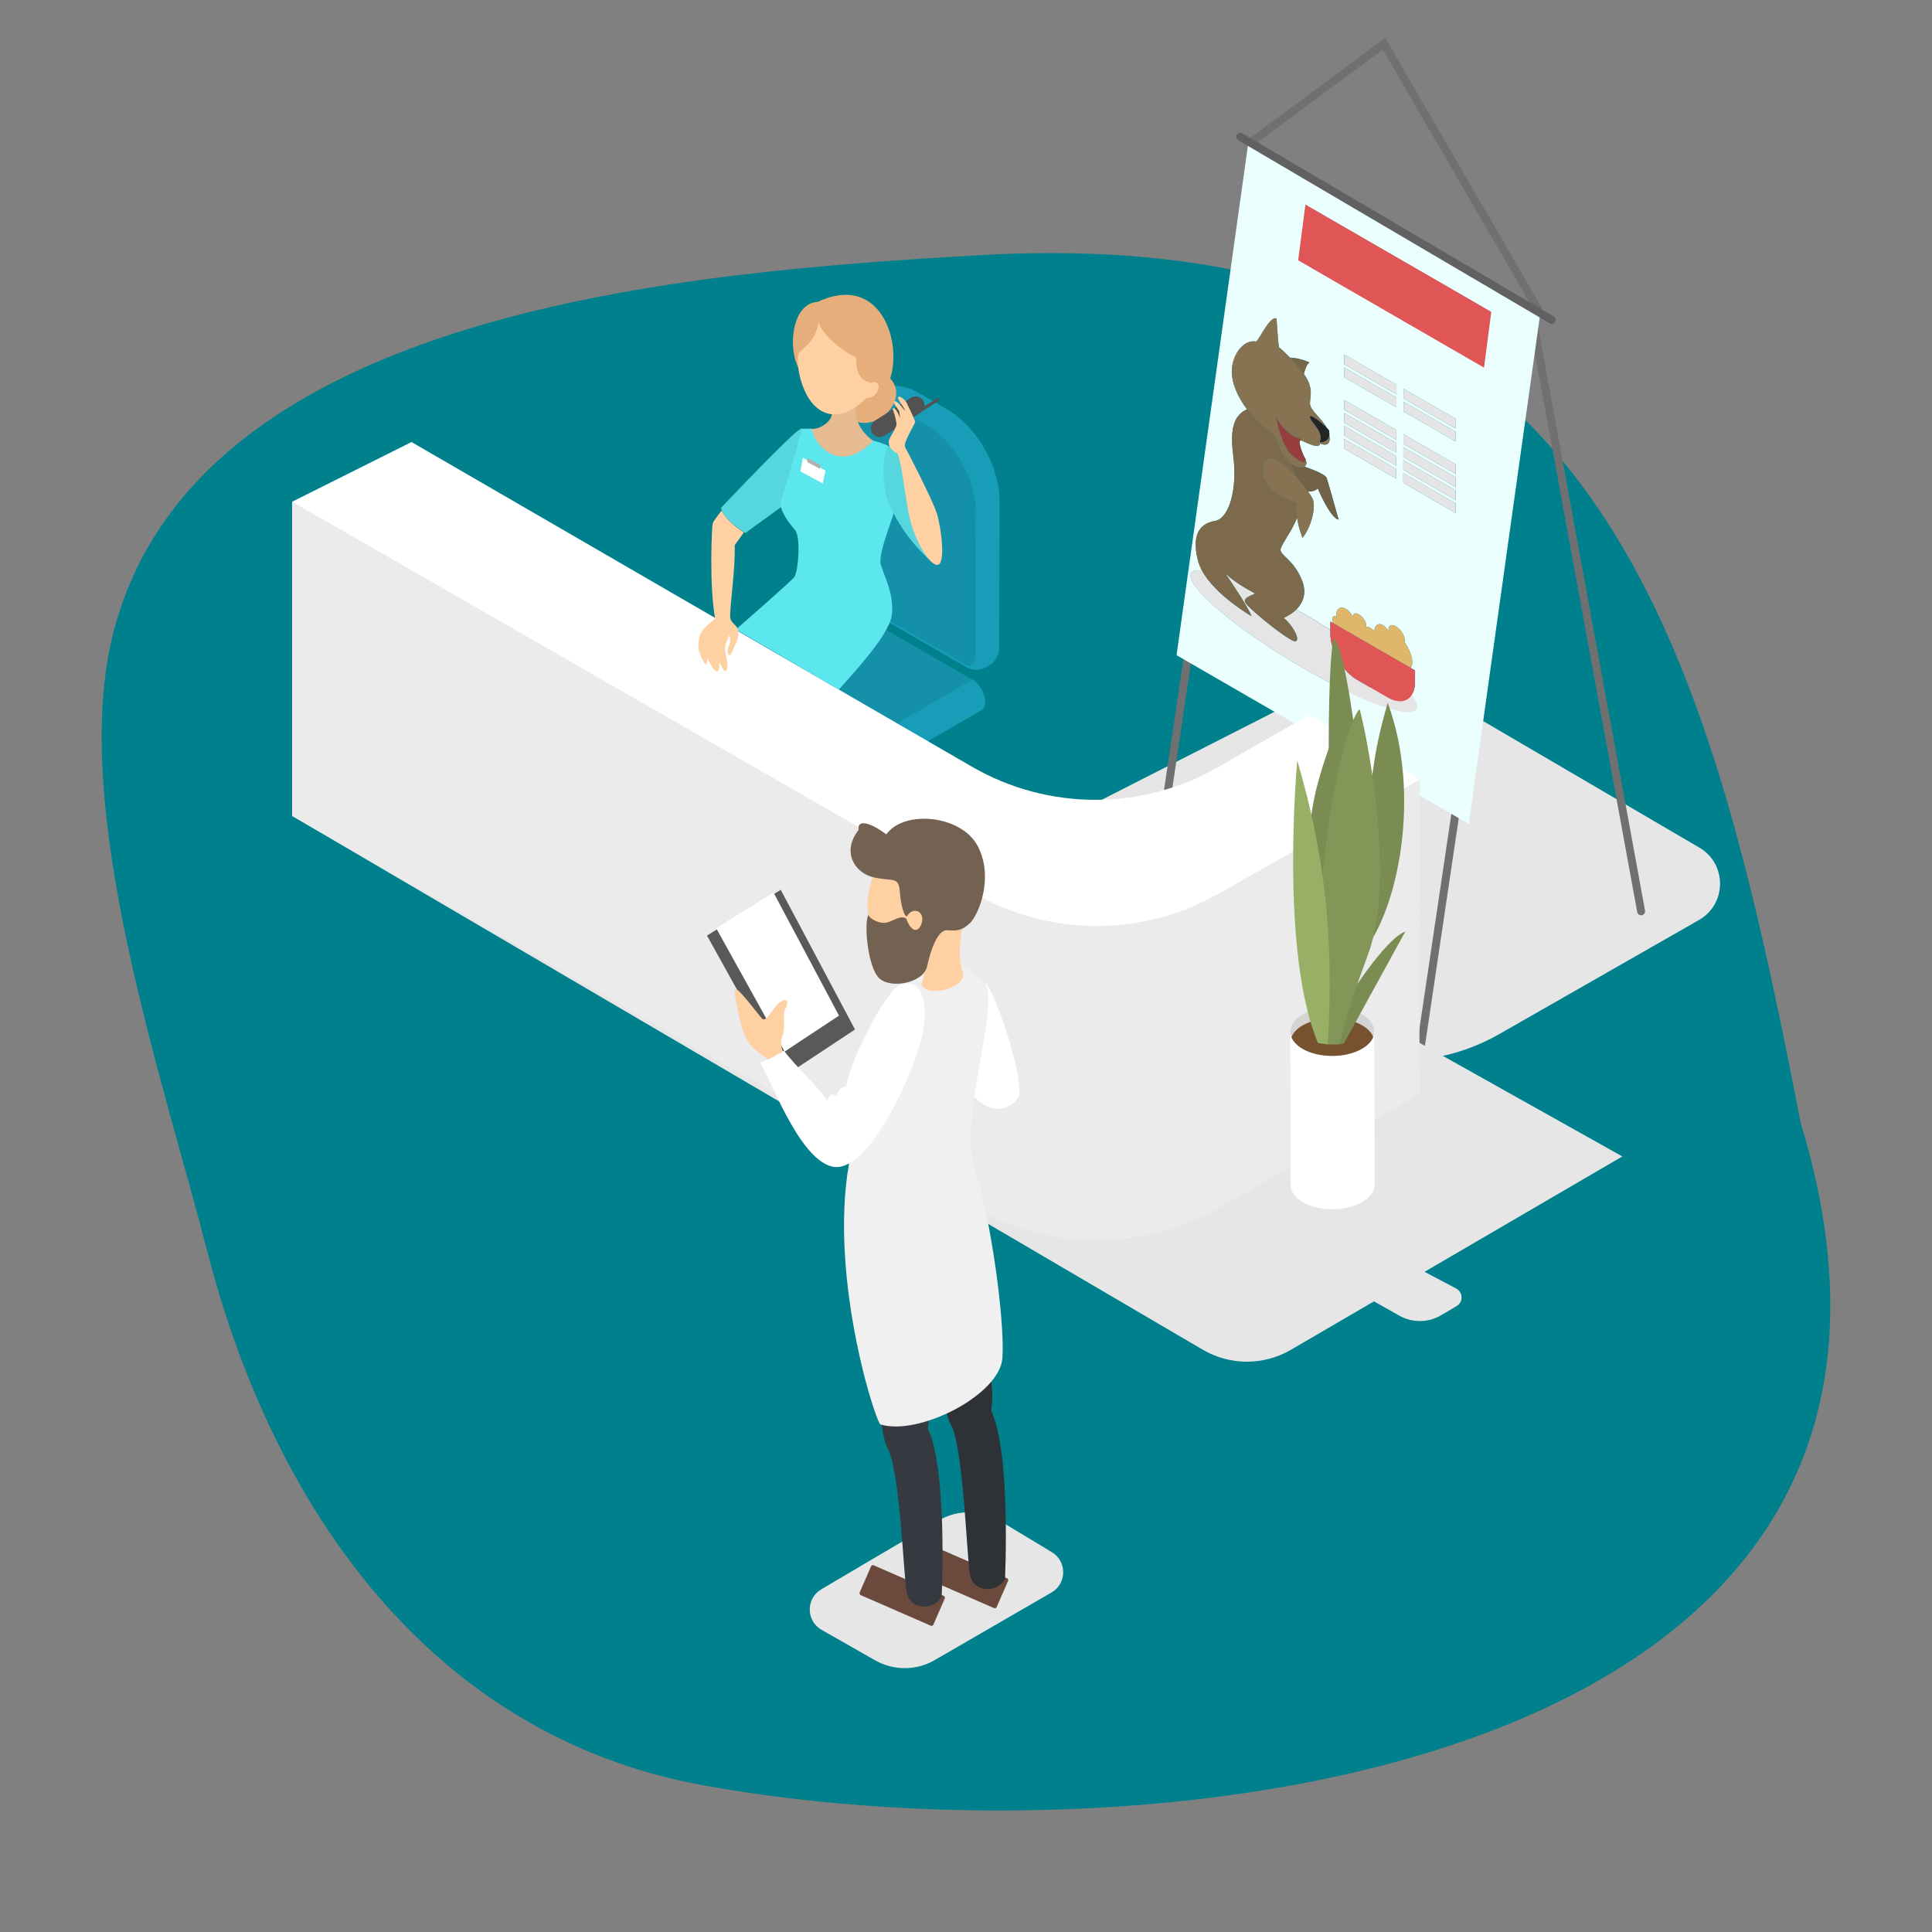 <?xml version="1.0" encoding="UTF-8"?>
<svg xmlns="http://www.w3.org/2000/svg" xmlns:xlink="http://www.w3.org/1999/xlink" viewBox="0 0 800 800">
  <rect x="0" y="0" width="800" height="800" fill="#808080" stroke="none"/>
  <defs>
    <style>
      .cls-1 {
        fill: #e6e6e6;
        mix-blend-mode: multiply;
      }

      .cls-1, .cls-2, .cls-3, .cls-4, .cls-5, .cls-6, .cls-7, .cls-8, .cls-9, .cls-10, .cls-11, .cls-12, .cls-13, .cls-14, .cls-15, .cls-16, .cls-17, .cls-18, .cls-19, .cls-20, .cls-21, .cls-22, .cls-23, .cls-24, .cls-25, .cls-26, .cls-27, .cls-28, .cls-29, .cls-30, .cls-31, .cls-32, .cls-33, .cls-34, .cls-35, .cls-36, .cls-37, .cls-38, .cls-39, .cls-40, .cls-41, .cls-42, .cls-43, .cls-44, .cls-45, .cls-46, .cls-47, .cls-48, .cls-49, .cls-50, .cls-51, .cls-52, .cls-53, .cls-54 {
        stroke-width: 0px;
      }

      .cls-55 {
        clip-path: url(#clippath);
      }

      .cls-2 {
        fill: none;
      }

      .cls-56 {
        clip-path: url(#clippath-1);
      }

      .cls-57 {
        isolation: isolate;
      }

      .cls-3 {
        fill: #616161;
      }

      .cls-4 {
        fill: #5d5d5d;
      }

      .cls-5 {
        fill: #5ce6ed;
      }

      .cls-6 {
        fill: #787878;
      }

      .cls-7 {
        fill: #525252;
      }

      .cls-8 {
        fill: #786649;
      }

      .cls-9 {
        fill: #78512f;
      }

      .cls-10 {
        fill: #273847;
      }

      .cls-11 {
        fill: #7a8c51;
      }

      .cls-12 {
        fill: #2d4152;
      }

      .cls-13 {
        fill: #595959;
      }

      .cls-14 {
        fill: #877352;
      }

      .cls-15 {
        fill: #963e3e;
      }

      .cls-16 {
        fill: #707070;
      }

      .cls-17 {
        fill: #56d7de;
      }

      .cls-18 {
        fill: #2e3236;
      }

      .cls-19 {
        fill: #2e2e2e;
      }

      .cls-20 {
        fill: #189db8;
      }

      .cls-21 {
        fill: #1b2731;
      }

      .cls-22 {
        fill: #19242e;
      }

      .cls-23 {
        fill: #1a2630;
      }

      .cls-24 {
        fill: #363a40;
      }

      .cls-25 {
        fill: #18232c;
      }

      .cls-26 {
        fill: #1c2833;
      }

      .cls-27 {
        fill: #1d2a34;
      }

      .cls-28 {
        fill: #404040;
      }

      .cls-29 {
        fill: #202d39;
      }

      .cls-30 {
        fill: #202f3b;
      }

      .cls-31 {
        fill: #1e2b36;
      }

      .cls-32 {
        fill: #1f2c38;
      }

      .cls-33 {
        fill: #17222b;
      }

      .cls-34 {
        fill: #242424;
      }

      .cls-35 {
        fill: #1590a9;
      }

      .cls-36 {
        fill: #e05555;
      }

      .cls-37 {
        fill: #e0b76a;
      }

      .cls-38 {
        fill: #d4d4d4;
      }

      .cls-39 {
        fill: #b0b0b0;
      }

      .cls-40 {
        fill: #736252;
      }

      .cls-41 {
        fill: #736146;
      }

      .cls-42 {
        fill: #97b066;
      }

      .cls-43 {
        fill: #6b4a3d;
      }

      .cls-44 {
        fill: #7d6a4c;
      }

      .cls-45 {
        fill: #849657;
      }

      .cls-46 {
        fill: #fff;
      }

      .cls-47 {
        fill: #e6ae7a;
      }

      .cls-48 {
        fill: #ffd0a2;
      }

      .cls-49 {
        fill: #e6bb92;
      }

      .cls-50 {
        fill: #e5e5e5;
      }

      .cls-51 {
        fill: #ebebeb;
      }

      .cls-52 {
        fill: #ebffff;
      }

      .cls-53 {
        fill: #f0f0f0;
      }

      .cls-54 {
        fill: #00808c;
      }
    </style>
    <clipPath id="clippath">
      <path class="cls-2" d="M363.81,357.06c0-1.26-.81-2.52-2.44-3.49-3.32-1.98-8.77-2.04-12.18-.12-1.73.97-2.61,2.27-2.61,3.57l.1-43.09c0-1.3.88-2.59,2.61-3.57,3.41-1.91,8.87-1.86,12.18.12,1.63.97,2.44,2.23,2.44,3.49-.03,10.98-.07,32.12-.1,43.09Z"/>
    </clipPath>
    <clipPath id="clippath-1">
      <path class="cls-2" d="M372.77,311.58c0-2.56-1.64-5.13-4.97-7.12-6.76-4.04-17.88-4.15-24.83-.25-3.53,1.98-5.31,4.62-5.32,7.27l.07-25.84c0-2.65,1.79-5.28,5.32-7.27,6.95-3.9,18.07-3.79,24.83.25,3.32,1.99,4.98,4.55,4.97,7.12-.02,7.75-.05,18.09-.07,25.84Z"/>
    </clipPath>
  </defs>
  <g class="cls-57">
    <g id="Layer_2" data-name="Layer 2">
      <g>
        <path class="cls-54" d="M745.61,464.92c82.13,269.93-267.51,308.26-454.29,274.36-113.11-20.52-178.31-115.39-205.41-220.83-18.32-71.27-57.16-184.08-39.16-255.78C80.65,127.69,286.13,112.7,404.04,105.75c257.54-15.17,302.02,155.19,341.57,359.16Z"/>
        <g>
          <g>
            <path class="cls-1" d="M454.47,332.05l75.23-38.3c25.39-12.93,55.61-12.04,80.2,2.35l93.77,54.88c11.49,6.73,11.4,23.36-.16,29.97l-82.66,47.23c-35.99,20.57-81.62,11.67-107.24-20.92l-59.14-75.21Z"/>
            <g>
              <path class="cls-16" d="M588.41,434.46c-.08,0-.16,0-.24-.02-.9-.13-1.52-.97-1.39-1.87l45.05-303.25c.14-.9.97-1.52,1.87-1.39.9.13,1.52.97,1.39,1.87l-45.05,303.25c-.12.82-.83,1.41-1.63,1.41Z"/>
              <path class="cls-16" d="M680.09,378.9c-.08.03-.15.05-.24.06-.9.16-1.76-.43-1.92-1.32l-45.53-248.57c-.16-.89.42-1.75,1.32-1.92.9-.16,1.75.43,1.92,1.32l45.53,248.57c.15.81-.33,1.6-1.09,1.86Z"/>
              <path class="cls-16" d="M477.57,369.78c-.08,0-.16,0-.24-.02-.9-.13-1.52-.97-1.39-1.87l45.05-303.25c.13-.9.97-1.52,1.87-1.39.9.13,1.52.97,1.39,1.87l-45.05,303.25c-.12.82-.83,1.41-1.63,1.41Z"/>
              <polygon class="cls-16" points="635.73 129.36 572.59 20.54 518.45 60.64 516.49 57.99 573.59 15.69 638.59 127.71 635.73 129.36"/>
              <g>
                <path class="cls-52" d="M507.39,237.44s.38.54.99,1.45c.4.14.82.29,1.23.45-.77-.61-1.52-1.24-2.23-1.9M556.53,185.75v-4.03s21.64,12.48,21.64,12.48v4.03s-21.64-12.48-21.64-12.48M581.07,199.92v-4.03s21.65,12.49,21.65,12.49v4.03s-21.65-12.49-21.65-12.49M556.54,180.38v-4.04s21.64,12.48,21.64,12.48v4.04s-21.64-12.48-21.64-12.48M581.09,194.55v-4.04s21.65,12.49,21.65,12.49v4.04s-21.65-12.49-21.65-12.49M556.56,175v-4.03s21.64,12.48,21.64,12.48v4.03s-21.64-12.48-21.64-12.48M581.1,189.17v-4.03s21.65,12.49,21.65,12.49v4.03s-21.65-12.49-21.65-12.49M556.57,169.63v-4.04s21.64,12.48,21.64,12.48v4.04s-21.64-12.48-21.64-12.48M581.12,183.8v-4.04s21.65,12.49,21.65,12.49v4.04s-21.65-12.49-21.65-12.49M556.61,156.2v-4.04s21.63,12.48,21.63,12.48v4.04s-21.63-12.48-21.63-12.48M581.16,170.37v-4.04s21.65,12.49,21.65,12.49v4.04s-21.65-12.49-21.65-12.49M516.35,169.47c-3.97-5.27-6.18-10.79-6.29-15.16-.17-7.5,5.01-13.87,10-12.89,1.08-.06,5.58-10.68,8.51-9.56,0,0,.56,9.3,1.04,11.92,0,0,1.96,1.63,4.54,4.31,3.97.05,8.06,1.98,8.06,1.98-1.13.51-2.03,3.6-2.32,4.74,4.23,5.88,2.55,9.34,2.54,12.29,0,2.73,5,6.25,7.04,10.17.28.28.54.56.79.83,0,0,.32.98.18,2.07.64,3.31-.73,4.78-3.87,3.46,0,2.35-4.98.05-7.41-1.14-.65-.31-.95-.03-1.02.58.08,1.93,1.49,5.64,2.47,7.03.04.21.04.39.02.54.64.94.36,1.99-.5,2.57,2.32.79,5.39,1.96,7.35,3.09,1,.58,1.72,1.15,1.89,1.66.68,1.95,4.93,17.2,4.93,17.2-.24-.04-.5-.14-.76-.29-3.38-1.95-7.89-12.66-7.89-12.66-.98,1.09-2.53,1.36-4.02,1.29.91,1.29,1.56,2.33,1.86,2.95,1.66,3.43-.71,12.15-4.14,16.23,0,0-1.51-3.52-2.25-8.2-2.52,6.17-6.99,11.48-6.85,13.26.19,2.35,5.46,4.28,8.76,12.24,2.21,5.33.75,9.43-2.22,12.37,1.04.58,2.09,1.18,3.15,1.79,3.76,2.17,7.41,4.39,10.91,6.61v-3.39s1.14.65,1.14.65c-.65-2.36.11-3.42,1.12-2.84.14.08.29.2.44.35-.83-3.09,1.32-4.84,3.76-3.43.95.55,1.95,1.58,2.83,3.2.22-1.53,1.34-1.58,2.52-.9,1.7.98,3.53,3.48,2.96,5.24.41-.2,1.14-.06,1.89.37.56.32,1.12.8,1.55,1.43.06-2.21,1.45-3.79,3.51-2.6.73.42,1.55,1.2,2.42,2.42-.27-2.58,1.32-2.88,3.02-1.9,1.9,1.1,3.94,3.79,3.7,6.71,3.02,4.41,3.91,9.08,2.33,10.45l1.9,1.1v4.81c-.02,2.21-.51,4.01-1.37,5.34,1.47,1.95,2.26,3.58,2.26,4.8-.02,6.26-21.03-.78-46.95-15.75-25.91-14.96-46.89-32.16-46.88-38.42,0-1.76,1.68-2.47,4.67-2.24-.69-1.28-1.23-2.59-1.57-3.91-3.1-11.88,1.6-15.67,7.07-16.56,5.47-.87,9.41-12.51,7.5-27.06-1.69-12.92,1.2-17.01,5.7-19.17M556.62,150.82v-4.03s21.64,12.48,21.64,12.48v4.03s-21.64-12.48-21.64-12.48M581.17,164.99v-4.03s21.65,12.49,21.65,12.49v4.03s-21.65-12.49-21.65-12.49M540.51,98.18l.04-13.43,76.96,44.43-28.77,4.23-48.23-35.23M637.81,129.68l-121.01-69.86-29.62,211.48,121.01,69.86,29.62-211.48"/>
                <path class="cls-50" d="M539.93,254.16c-1.06-.61-2.11-1.21-3.15-1.79-1.47,1.45-3.3,2.62-5.24,3.5,3.31,2.59,7.01,8.76,5.05,9.65-.36.17-1.26-.19-2.48-.9-5.37-3.1-17.1-12.94-18.37-14.95-1.55-2.46,3.72-3.23,3.91-4.02,0,0-1.31-.64-3.21-1.73-1.93-1.11-4.46-2.7-6.83-4.57-.42-.16-.83-.31-1.23-.45,2.32,3.42,8.05,12.02,9.89,16.27,0,0-15.1-8.72-20.61-19-2.98-.23-4.66.47-4.67,2.24-.02,6.26,20.97,23.47,46.88,38.42,25.92,14.96,46.93,22.01,46.95,15.75,0-1.22-.79-2.85-2.26-4.8-1.91,2.93-5.62,3.53-9.88,1.07l-12.67-7.31c-6.19-3.57-11.19-12.24-11.17-19.35v-1.42c-3.5-2.22-7.15-4.44-10.91-6.61"/>
                <path class="cls-41" d="M547.47,196.33c-1.96-1.13-5.03-2.29-7.35-3.09-.89.61-2.41.72-4.18-.3-.27-.15-.54-.33-.82-.54-.26-.2-.51-.4-.75-.6.73,1.67,1.62,3.6,2.4,5.67,1.92,2.15,3.61,4.32,4.84,6.05,1.49.07,3.04-.2,4.02-1.29,0,0,4.51,10.71,7.89,12.66.26.15.51.25.76.29,0,0-4.25-15.24-4.93-17.2-.18-.51-.89-1.08-1.89-1.66"/>
                <path class="cls-44" d="M516.35,169.47c-4.5,2.15-7.39,6.24-5.7,19.17,1.91,14.56-2.02,26.19-7.5,27.06-5.46.89-10.16,4.68-7.07,16.56.34,1.32.88,2.63,1.57,3.91,5.52,10.28,20.61,19,20.61,19-1.84-4.26-7.56-12.85-9.89-16.27-.62-.91-.99-1.45-.99-1.45.71.66,1.46,1.3,2.23,1.9,2.37,1.87,4.91,3.46,6.83,4.57,1.9,1.09,3.21,1.73,3.21,1.73-.19.79-5.46,1.56-3.91,4.02,1.26,2.01,13,11.85,18.37,14.95,1.22.71,2.11,1.06,2.48.9,1.95-.9-1.74-7.06-5.05-9.65,1.94-.88,3.78-2.05,5.24-3.5,2.97-2.93,4.43-7.04,2.22-12.37-3.3-7.96-8.56-9.88-8.76-12.24-.14-1.78,4.33-7.09,6.85-13.26-.3-1.92-.47-4.04-.35-6.19-2.66-1.06-4.85-2.09-6.64-3.12-4.48-2.59-6.48-5.23-7.23-8.59-1.26-5.59,2.17-8.39,6.43-5.93.33.19.66.41,1,.66,2.22,1.67,4.47,3.89,6.48,6.14-.78-2.08-1.67-4-2.4-5.67-3.32-2.84-4.57-6.56-6.82-11.84-4.57-3.01-8.35-6.68-11.21-10.48"/>
                <path class="cls-8" d="M542.21,150.09s-4.09-1.93-8.06-1.98c1.65,1.71,3.57,3.85,5.39,6.26.12.16.23.31.34.47.3-1.14,1.19-4.23,2.32-4.74"/>
                <path class="cls-14" d="M528.57,131.87c-2.93-1.12-7.44,9.5-8.51,9.56-4.98-.97-10.16,5.39-10,12.89.1,4.36,2.31,9.88,6.29,15.16,2.86,3.8,6.64,7.47,11.21,10.48,2.26,5.28,3.51,9,6.82,11.84.24.2.49.41.75.6.28.21.55.39.82.54,1.76,1.02,3.28.91,4.18.3.86-.59,1.14-1.63.5-2.57-.12.98-1.35.72-2.79-.11-1.27-.73-2.71-1.91-3.72-3.07-2.33-2.7-4.08-7.15-5.74-14.93,1.75,3.92,4.77,6.68,7.22,8.09,1.22.71,2.3,1.08,3.01,1.1l.04.16c-.39.04-.54.5-.51,1.19.07-.62.38-.9,1.02-.58,2.43,1.19,7.4,3.49,7.41,1.14,3.14,1.33,4.51-.15,3.87-3.46-.16,1.33-.99,2.83-3.87,2.95,1.48-4.52-2.62-6.97-3.92-9.83-.54-1.18.14-1.14,1.35-.44,1.47.85,3.72,2.67,5.47,4.43-2.04-3.92-7.05-7.44-7.04-10.17,0-2.95,1.69-6.41-2.54-12.29-.11-.15-.22-.31-.34-.47-1.82-2.41-3.73-4.55-5.39-6.26-2.59-2.68-4.54-4.31-4.54-4.31-.48-2.63-1.04-11.92-1.04-11.92"/>
                <path class="cls-34" d="M543.99,172.86c-1.2-.7-1.89-.74-1.35.44,1.31,2.86,5.4,5.31,3.92,9.83,2.88-.11,3.7-1.62,3.87-2.95.13-1.09-.18-2.07-.18-2.07-.25-.27-.51-.55-.79-.83-1.75-1.75-4-3.58-5.47-4.43"/>
                <path class="cls-15" d="M528.38,172.55c1.66,7.78,3.41,12.23,5.74,14.93,1.01,1.16,2.45,2.34,3.72,3.07,1.44.83,2.66,1.09,2.79.11.02-.15.01-.33-.02-.54-.98-1.4-2.39-5.11-2.47-7.03-.03-.69.12-1.15.51-1.19l-.04-.16c-.71-.02-1.79-.39-3.01-1.1-2.45-1.41-5.47-4.17-7.22-8.09"/>
                <path class="cls-14" d="M529.31,190.67c-4.26-2.46-7.68.34-6.43,5.93.75,3.37,2.75,6.01,7.23,8.59,1.79,1.03,3.98,2.06,6.64,3.12-.12,2.15.05,4.26.35,6.19.73,4.68,2.25,8.2,2.25,8.2,3.43-4.08,5.79-12.8,4.14-16.23-.3-.62-.95-1.66-1.86-2.95-1.23-1.73-2.92-3.91-4.84-6.05-2.01-2.25-4.26-4.47-6.48-6.14-.34-.25-.67-.47-1-.66"/>
                <path class="cls-37" d="M578,259.37c-1.7-.98-3.29-.68-3.02,1.9-.87-1.22-1.69-2-2.42-2.42-2.06-1.19-3.46.39-3.51,2.6-.43-.62-.99-1.11-1.55-1.43-.74-.43-1.48-.57-1.89-.37.56-1.76-1.26-4.26-2.96-5.24-1.18-.68-2.3-.63-2.52.9-.88-1.62-1.88-2.65-2.83-3.2-2.44-1.41-4.59.34-3.76,3.43-.15-.15-.3-.27-.44-.35-1.01-.58-1.76.48-1.12,2.84l32.04,18.5c1.58-1.37.69-6.04-2.33-10.45.24-2.92-1.8-5.62-3.7-6.71"/>
                <path class="cls-36" d="M585.93,277.63l-1.9-1.1-32.04-18.5-1.13-.65v3.39s-.01,1.42-.01,1.42c-.02,7.11,4.98,15.78,11.17,19.35l12.67,7.31c4.26,2.46,7.98,1.86,9.88-1.07.86-1.33,1.35-3.13,1.36-5.34v-4.81"/>
                <polyline class="cls-36" points="617.51 129.18 540.55 84.75 537.54 107.79 614.5 152.23 617.51 129.18"/>
                <polyline class="cls-50" points="578.26 159.27 556.64 146.79 556.62 150.82 578.25 163.3 578.26 159.27"/>
                <polyline class="cls-50" points="602.82 173.45 581.18 160.96 581.17 164.99 602.81 177.48 602.82 173.45"/>
                <polyline class="cls-50" points="578.24 164.64 556.62 152.16 556.61 156.2 578.23 168.68 578.24 164.64"/>
                <polyline class="cls-50" points="602.8 178.82 581.17 166.33 581.16 170.37 602.79 182.86 602.8 178.82"/>
                <polyline class="cls-50" points="578.21 178.08 556.58 165.59 556.57 169.63 578.19 182.11 578.21 178.08"/>
                <polyline class="cls-50" points="602.77 192.25 581.13 179.76 581.12 183.8 602.75 196.29 602.77 192.25"/>
                <polyline class="cls-50" points="578.19 183.46 556.57 170.97 556.56 175 578.18 187.48 578.19 183.46"/>
                <polyline class="cls-50" points="602.75 197.64 581.12 185.14 581.1 189.17 602.74 201.66 602.75 197.64"/>
                <polyline class="cls-50" points="578.18 188.82 556.55 176.34 556.54 180.38 578.16 192.86 578.18 188.82"/>
                <polyline class="cls-50" points="602.74 203 581.1 190.51 581.09 194.55 602.72 207.04 602.74 203"/>
                <polyline class="cls-50" points="578.16 194.2 556.54 181.72 556.53 185.75 578.15 198.23 578.16 194.2"/>
                <polyline class="cls-50" points="602.72 208.38 581.09 195.89 581.07 199.92 602.71 212.41 602.72 208.38"/>
              </g>
              <path class="cls-3" d="M642.51,134.1c-.28,0-.57-.07-.83-.23l-128.96-75.81c-.78-.46-1.05-1.47-.59-2.26.46-.78,1.47-1.05,2.26-.59l128.96,75.81c.78.46,1.05,1.47.59,2.26-.31.52-.86.81-1.42.81Z"/>
            </g>
            <g>
              <g>
                <g>
                  <g class="cls-57">
                    <path class="cls-19" d="M327.73,363.32c.2-.25.43-.48.65-.72.15-.16.28-.32.43-.47.25-.24.53-.46.8-.68.14-.11.27-.24.41-.35.42-.32.86-.61,1.32-.88l-4.58,2.66c-.46.27-.9.56-1.32.88-.14.11-.26.23-.4.34-.27.22-.55.44-.81.69-.15.15-.28.31-.43.47-.22.24-.45.47-.65.72-.15.18-.27.38-.41.57-.17.23-.35.46-.51.71-.03.04-.05.08-.08.12-.05.07-.1.14-.16.2-.02.03-.04.06-.07.08-.08.08-.17.15-.26.2h0,0l4.58-2.66c.09-.05.18-.12.26-.2.03-.03.05-.06.07-.09.05-.06.1-.11.14-.18,0,0,0,0,0-.01.18-.29.39-.56.59-.83.14-.19.27-.39.41-.57Z"/>
                    <path class="cls-13" d="M394.88,402.64h0s0-.09,0-.13c0-.04,0-.09,0-.13,0-.04,0-.09-.01-.13,0-.04,0-.08-.01-.12,0,0,0,0,0,0,0,0,0,0,0-.01,0-.05-.01-.09-.02-.14,0-.05-.02-.09-.02-.14,0-.05-.02-.09-.03-.14,0-.04-.02-.07-.03-.11,0,0,0,0,0-.01,0,0,0-.01,0-.02-.01-.05-.03-.1-.04-.15-.01-.05-.03-.1-.04-.15-.01-.05-.03-.1-.05-.14-.01-.04-.03-.08-.04-.12-.03-.09-.07-.19-.1-.28-.18-.49-.36-.98-.55-1.47-.19-.49-.38-.97-.59-1.46,0,0,0,0,0,0,0,0,0-.01,0-.02-.2-.48-.4-.95-.61-1.42-.22-.51-.46-1.02-.69-1.52-.03-.06-.05-.11-.08-.17-.04-.08-.07-.15-.11-.23-.19-.39-.37-.78-.57-1.17-.29-.58-.59-1.16-.9-1.74-.02-.05-.05-.09-.07-.14,0-.02-.02-.03-.02-.05-.5-.94-1.02-1.87-1.56-2.79-.03-.05-.06-.1-.09-.15-.12-.2-.24-.39-.36-.59-.45-.75-.91-1.5-1.38-2.24-.2-.31-.4-.61-.6-.91-.2-.31-.39-.62-.6-.92-.17-.26-.36-.5-.54-.76-.37-.54-.75-1.08-1.14-1.61-.18-.25-.34-.5-.53-.74-.24-.32-.48-.63-.72-.95-.2-.26-.39-.52-.59-.78-.12-.15-.23-.31-.35-.46-.51-.65-1.03-1.29-1.56-1.93-.03-.04-.07-.08-.1-.12-.09-.11-.18-.21-.27-.32-.4-.48-.81-.96-1.22-1.43-.23-.26-.46-.51-.69-.76-.18-.2-.37-.41-.55-.61-.15-.16-.29-.32-.43-.48-.59-.63-1.18-1.26-1.78-1.87-.01-.01-.03-.03-.04-.04-.06-.06-.12-.12-.18-.18-.56-.56-1.11-1.12-1.68-1.66-.16-.15-.32-.3-.48-.45-.25-.23-.49-.46-.74-.69-.26-.24-.52-.49-.79-.74-.33-.3-.67-.59-1.01-.88-.24-.21-.48-.43-.73-.63-.12-.1-.23-.21-.35-.31-.7-.59-1.41-1.17-2.12-1.73-.01-.01-.03-.02-.04-.03-.07-.06-.14-.11-.21-.16-.62-.48-1.24-.96-1.86-1.42-.17-.12-.34-.24-.5-.36-.25-.18-.5-.35-.74-.53-.28-.2-.57-.41-.85-.61-.41-.28-.82-.54-1.22-.81-.19-.13-.39-.26-.58-.38-.09-.06-.18-.12-.26-.17-.68-.43-1.37-.85-2.06-1.26-.16-.09-.32-.19-.48-.28-.52-.3-1.04-.59-1.55-.87-.13-.07-.26-.14-.4-.21-.29-.15-.58-.3-.87-.45-.24-.12-.49-.26-.73-.38-.19-.09-.37-.17-.55-.26-.29-.14-.58-.27-.86-.41-.18-.08-.36-.18-.54-.26-.24-.11-.48-.2-.73-.31-.28-.12-.56-.24-.83-.35-.13-.05-.25-.11-.38-.16-.31-.12-.62-.23-.92-.35-.26-.1-.51-.2-.77-.29-.08-.03-.15-.06-.23-.09-.4-.14-.79-.26-1.19-.39-.21-.07-.42-.14-.62-.2-.03,0-.07-.02-.1-.03-.64-.19-1.28-.37-1.91-.53h0s-.06-.01-.1-.02c-.61-.15-1.22-.29-1.82-.41-.02,0-.05,0-.07-.01-.26-.05-.52-.09-.78-.13-.36-.06-.72-.13-1.08-.18-.04,0-.07,0-.11-.01-.34-.04-.67-.07-1.01-.1-.28-.03-.57-.07-.85-.09-.03,0-.06,0-.09,0-.49-.03-.96-.04-1.43-.05-.16,0-.33-.02-.49-.02-.01,0-.02,0-.03,0-.67,0-1.33.04-1.97.09-.03,0-.07,0-.1,0-.12.01-.22.04-.34.05-.55.06-1.09.13-1.62.23-.09.02-.19.02-.29.04-.21.04-.42.1-.62.15-.17.04-.34.07-.51.12-.42.11-.84.23-1.25.37-.07.02-.15.04-.22.07-.01,0-.03,0-.04.01-.33.12-.64.26-.96.39-.17.07-.34.13-.5.2-.49.22-.96.47-1.41.73l-4.58,2.66c.46-.27.93-.51,1.41-.73.16-.07.34-.13.5-.2.33-.14.66-.28,1-.4.07-.03.15-.04.22-.07.41-.14.82-.26,1.25-.37.17-.04.34-.08.51-.12.3-.07.6-.13.91-.19.53-.1,1.07-.17,1.62-.23.15-.02.29-.04.43-.05.64-.06,1.3-.09,1.97-.09.17,0,.35.01.52.02.47,0,.95.02,1.43.05.31.02.63.06.94.09.33.03.67.06,1.01.1.39.05.79.12,1.18.19.26.04.52.08.78.13.63.12,1.26.26,1.9.42.03,0,.06.01.09.02.66.17,1.34.35,2.01.56.21.06.41.14.62.2.47.15.94.31,1.42.48.25.09.51.19.77.29.43.16.87.33,1.3.51.28.11.55.23.83.35.42.18.85.37,1.27.56.29.13.58.27.86.41.43.2.85.42,1.28.64.29.15.58.29.87.45.65.34,1.3.7,1.95,1.07.94.54,1.87,1.12,2.8,1.71.19.12.39.26.58.38.7.46,1.39.93,2.08,1.41.25.18.5.35.74.53.8.58,1.59,1.17,2.37,1.78.07.05.14.1.21.16.85.67,1.68,1.36,2.51,2.07.24.21.48.42.73.63.61.53,1.21,1.07,1.8,1.62.25.23.5.46.74.69.73.69,1.46,1.39,2.17,2.11.06.06.12.12.18.18.77.78,1.52,1.58,2.26,2.39.19.2.37.41.55.61.65.72,1.28,1.45,1.91,2.19.09.11.18.21.27.32.69.82,1.35,1.66,2.01,2.5.2.26.4.52.59.78.42.56.84,1.12,1.25,1.69.39.53.77,1.07,1.14,1.61.38.56.77,1.11,1.14,1.68.2.3.4.61.6.91.47.74.93,1.49,1.38,2.24.12.2.24.39.36.59.58.99,1.14,1.99,1.68,2.99.02.05.05.09.07.14.51.97,1,1.94,1.47,2.92.04.07.07.15.11.22.49,1.03.95,2.07,1.39,3.11,0,0,0,.01,0,.02.44,1.07.86,2.14,1.24,3.21.07.2.13.39.17.58,0,0,0,0,0,.01.04.19.08.37.1.54,0,0,0,0,0,0,.02.18.03.35.03.51h0c0,.16-.01.32-.04.46,0,0,0,.01,0,.02-.02.14-.05.27-.1.4,0,0,0,.02,0,.03-.04.11-.09.22-.14.32,0,.02-.02.03-.03.05-.01.02-.03.04-.05.06-.12.18-.27.33-.45.44l4.58-2.66c.18-.1.33-.26.45-.44,0-.01.02-.02.03-.03,0-.01.01-.02.02-.03,0-.02.02-.03.03-.05.02-.04.04-.07.06-.11.02-.05.05-.11.07-.16,0-.01,0-.03.02-.05,0,0,0-.02,0-.03,0-.03.02-.05.02-.07.01-.05.03-.1.04-.14,0-.04.02-.09.03-.13,0-.01,0-.03,0-.04,0,0,0-.01,0-.02,0-.02,0-.05.01-.07,0-.04.01-.09.01-.13,0-.04,0-.09,0-.13,0-.04,0-.08,0-.13h0Z"/>
                    <path class="cls-28" d="M353.67,360.26c15.94,9.2,30.2,26.24,36.32,43.4.7,1.96.16,3.57-1.19,3.6-.41.01-.85-.13-1.28-.38-1-.58-1.96-1.75-2.45-3.13-5.18-14.53-17.51-29.1-31.42-37.13-13.87-8.01-26.23-7.71-31.5.76-.5.8-1.46.86-2.46.29-.43-.25-.87-.62-1.28-1.1-1.35-1.59-1.87-3.82-1.16-4.97,6.22-9.99,20.51-10.53,36.42-1.34Z"/>
                  </g>
                  <g class="cls-57">
                    <path class="cls-19" d="M384.08,363.32c-.2-.25-.43-.48-.65-.72-.15-.16-.28-.32-.43-.47-.25-.24-.53-.46-.8-.68-.14-.11-.27-.24-.41-.35-.42-.32-.86-.61-1.32-.88l4.58,2.66c.46.27.9.56,1.32.88.14.11.26.23.4.34.27.22.55.44.81.69.15.15.28.31.43.47.22.24.45.47.65.72.15.18.27.38.41.57.17.23.35.46.51.71.03.04.05.08.08.12.05.07.1.14.16.2.02.03.04.06.07.08.08.08.17.15.26.2h0,0l-4.58-2.66c-.09-.05-.18-.12-.26-.2-.03-.03-.05-.06-.07-.09-.05-.06-.1-.11-.14-.18,0,0,0,0,0-.01-.18-.29-.39-.56-.59-.83-.14-.19-.27-.39-.41-.57Z"/>
                    <path class="cls-13" d="M316.94,402.64h0s0-.09,0-.13c0-.04,0-.09,0-.13,0-.04,0-.09.01-.13,0-.04,0-.08.01-.12,0,0,0,0,0,0,0,0,0,0,0-.01,0-.05.01-.09.02-.14,0-.05.02-.09.02-.14,0-.05.02-.09.03-.14,0-.04.02-.07.03-.11,0,0,0,0,0-.01,0,0,0-.01,0-.02.01-.05.03-.1.04-.15.01-.05.03-.1.04-.15.01-.05.03-.1.05-.14.01-.04.03-.08.04-.12.03-.09.07-.19.1-.28.18-.49.36-.98.55-1.47.19-.49.38-.97.59-1.46h0s0-.02,0-.02c.2-.48.4-.95.61-1.42.22-.51.46-1.02.69-1.52.03-.06.05-.11.08-.17.04-.08.07-.15.11-.23.19-.39.37-.78.57-1.17.29-.58.59-1.16.9-1.74.02-.05.05-.09.07-.14,0-.02.02-.03.02-.05.5-.94,1.02-1.87,1.56-2.79.03-.05.06-.1.09-.15.12-.2.24-.39.36-.59.45-.75.91-1.5,1.38-2.24.2-.31.4-.61.6-.91.2-.31.4-.62.6-.92.17-.26.36-.5.54-.76.37-.54.75-1.08,1.14-1.61.18-.25.34-.5.53-.74.24-.32.48-.63.72-.95.2-.26.39-.52.59-.78.12-.15.23-.31.35-.46.51-.65,1.03-1.29,1.56-1.93.03-.04.07-.08.1-.12.09-.11.18-.21.27-.32.4-.48.81-.96,1.22-1.43.23-.26.46-.51.69-.76.18-.2.37-.41.55-.61.15-.16.29-.32.43-.48.59-.63,1.18-1.26,1.78-1.87.01-.01.03-.03.04-.04.06-.06.12-.12.18-.18.56-.56,1.11-1.12,1.68-1.66.16-.15.32-.3.48-.45.25-.23.49-.46.74-.69.26-.24.52-.49.79-.74.33-.3.67-.59,1.01-.88.24-.21.48-.43.73-.63.12-.1.23-.21.35-.31.7-.59,1.41-1.17,2.12-1.73.01-.01.03-.02.04-.03.07-.06.14-.11.21-.16.62-.48,1.24-.96,1.86-1.42.17-.12.34-.24.5-.36.25-.18.5-.35.74-.53.28-.2.57-.41.85-.61.41-.28.82-.54,1.22-.81.19-.13.39-.26.58-.38.09-.06.18-.12.26-.17.68-.43,1.37-.85,2.06-1.26.16-.09.32-.19.48-.28.52-.3,1.04-.59,1.55-.87.13-.07.26-.14.4-.21.29-.15.58-.3.87-.45.24-.12.49-.26.73-.38.19-.09.37-.17.55-.26.29-.14.58-.27.86-.41.18-.08.36-.18.54-.26.24-.11.48-.2.73-.31.28-.12.56-.24.83-.35.13-.05.25-.11.38-.16.31-.12.62-.23.92-.35.26-.1.51-.2.77-.29.08-.03.15-.06.23-.09.4-.14.79-.26,1.19-.39.21-.07.42-.14.62-.2.03,0,.07-.02.1-.03.64-.19,1.28-.37,1.91-.53h0s.06-.01.09-.02c.61-.15,1.22-.29,1.82-.41.02,0,.05,0,.07-.01.26-.05.52-.09.78-.13.36-.06.72-.13,1.08-.18.04,0,.07,0,.11-.01.34-.04.67-.07,1.01-.1.28-.03.57-.07.85-.09.03,0,.06,0,.09,0,.49-.03.96-.04,1.43-.05.16,0,.33-.02.49-.02.01,0,.02,0,.03,0,.67,0,1.33.04,1.97.09.03,0,.07,0,.1,0,.12.01.22.04.34.05.55.06,1.09.13,1.62.23.09.02.19.02.29.04.21.04.42.1.62.15.17.04.34.07.51.12.42.11.84.23,1.25.37.07.02.15.04.22.07.01,0,.03,0,.04.01.33.12.64.26.96.39.17.07.34.13.5.2.49.22.96.47,1.41.73l4.58,2.66c-.46-.27-.93-.51-1.41-.73-.16-.07-.34-.13-.5-.2-.33-.14-.66-.28-1-.4-.07-.03-.15-.04-.22-.07-.41-.14-.82-.26-1.25-.37-.17-.04-.34-.08-.51-.12-.3-.07-.6-.13-.91-.19-.53-.1-1.07-.17-1.62-.23-.15-.02-.29-.04-.43-.05-.64-.06-1.3-.09-1.97-.09-.17,0-.35.01-.52.02-.47,0-.95.02-1.43.05-.31.02-.63.06-.94.09-.33.03-.67.06-1.01.1-.39.05-.79.12-1.18.19-.26.04-.52.08-.78.13-.63.12-1.26.26-1.9.42-.03,0-.06.01-.09.02-.66.17-1.34.35-2.01.56-.21.06-.41.14-.62.2-.47.15-.94.31-1.42.48-.25.09-.51.19-.77.29-.43.16-.87.33-1.3.51-.28.11-.55.23-.83.35-.42.18-.84.37-1.27.56-.29.13-.58.27-.86.41-.43.2-.85.42-1.28.64-.29.15-.58.29-.87.45-.65.34-1.3.7-1.95,1.07-.94.54-1.87,1.12-2.8,1.71-.19.12-.39.26-.58.38-.7.46-1.39.93-2.08,1.41-.25.18-.5.35-.74.53-.8.58-1.59,1.17-2.37,1.78-.07.05-.14.1-.21.16-.85.67-1.68,1.36-2.51,2.07-.24.21-.48.42-.73.63-.61.53-1.21,1.07-1.8,1.62-.25.23-.5.46-.74.69-.73.69-1.45,1.39-2.17,2.11-.06.06-.12.12-.18.18-.77.78-1.52,1.58-2.26,2.39-.19.2-.37.41-.55.61-.65.72-1.28,1.45-1.91,2.19-.09.11-.18.21-.27.32-.69.82-1.35,1.66-2.01,2.5-.2.26-.4.52-.59.78-.42.56-.84,1.12-1.25,1.69-.39.53-.77,1.07-1.14,1.61-.38.56-.77,1.11-1.14,1.68-.2.3-.4.61-.6.91-.47.74-.93,1.49-1.38,2.24-.12.2-.24.39-.36.59-.58.99-1.14,1.99-1.68,2.99-.02.05-.05.09-.07.14-.51.97-1,1.94-1.47,2.92-.04.07-.07.15-.11.22-.49,1.03-.95,2.07-1.39,3.11,0,0,0,.01,0,.02-.44,1.07-.86,2.14-1.24,3.21-.07.2-.13.39-.17.58,0,0,0,0,0,.01-.04.19-.08.37-.1.54,0,0,0,0,0,0-.02.18-.03.35-.03.51h0c0,.16.01.32.04.46,0,0,0,.01,0,.02.02.14.05.27.1.4,0,0,0,.02,0,.03.04.11.09.22.14.32,0,.02.02.03.03.05.01.02.03.04.05.06.12.18.27.33.45.44l-4.58-2.66c-.18-.1-.33-.26-.45-.44,0-.01-.02-.02-.03-.03,0-.01-.01-.02-.02-.03,0-.02-.02-.03-.03-.05-.02-.04-.04-.07-.06-.11-.02-.05-.05-.11-.07-.16,0-.01-.01-.03-.02-.05,0,0,0-.02,0-.03,0-.03-.02-.05-.02-.07-.01-.05-.03-.1-.04-.14,0-.04-.02-.09-.03-.13,0-.01,0-.03,0-.04v-.02s-.01-.05-.01-.07c0-.04-.01-.09-.01-.13,0-.04,0-.09,0-.13,0-.04,0-.08,0-.13h0Z"/>
                    <path class="cls-28" d="M358.15,360.26c-15.94,9.2-30.2,26.24-36.32,43.4-.7,1.96-.16,3.57,1.19,3.6.41.01.85-.13,1.28-.38,1-.58,1.96-1.75,2.45-3.13,5.18-14.53,17.51-29.1,31.42-37.13,13.87-8.01,26.23-7.71,31.5.76.5.8,1.46.86,2.46.29.43-.25.87-.62,1.28-1.1,1.35-1.59,1.87-3.82,1.16-4.97-6.22-9.99-20.51-10.53-36.42-1.34Z"/>
                  </g>
                </g>
                <g class="cls-57">
                  <path class="cls-10" d="M361.2,360.63c-3.41,1.92-8.87,1.86-12.18-.12-3.32-1.98-3.24-5.14.17-7.06,3.41-1.91,8.87-1.86,12.18.12s3.24,5.14-.17,7.06Z"/>
                  <g class="cls-57">
                    <g class="cls-55">
                      <g class="cls-57">
                        <path class="cls-33" d="M363.81,357.06l.1-43.09c0-1.26-.81-2.52-2.44-3.49-.42-.25-.87-.47-1.35-.66l-.1,43.09c.48.19.93.41,1.35.66,1.63.97,2.44,2.23,2.44,3.49"/>
                        <path class="cls-25" d="M360.03,352.92l.1-43.09c-.34-.13-.69-.25-1.04-.35l-.1,43.09c.36.1.71.22,1.04.35"/>
                        <path class="cls-22" d="M358.98,352.56l.1-43.09c-.3-.08-.6-.16-.9-.22l-.1,43.09c.31.06.61.14.9.22"/>
                        <path class="cls-23" d="M358.08,352.34l.1-43.09c-.28-.06-.57-.11-.85-.15l-.1,43.09c.29.04.57.09.85.15"/>
                        <path class="cls-21" d="M357.22,352.19l.1-43.09c-.28-.04-.56-.07-.84-.09l-.1,43.09c.28.02.56.05.84.09"/>
                        <path class="cls-26" d="M356.38,352.1l.1-43.09c-.28-.02-.56-.04-.85-.05l-.1,43.09c.28,0,.57.02.85.05"/>
                        <path class="cls-27" d="M355.54,352.05l.1-43.09c-.29,0-.59,0-.88,0l-.1,43.09c.29,0,.59-.01.88,0"/>
                        <path class="cls-31" d="M354.66,352.06l.1-43.09c-.32.01-.64.03-.96.06l-.1,43.09c.32-.03.64-.05.96-.06"/>
                        <path class="cls-32" d="M353.7,352.12l.1-43.09c-.37.04-.74.09-1.1.15l-.1,43.09c.36-.07.73-.12,1.1-.15"/>
                        <path class="cls-29" d="M352.6,352.27l.1-43.09c-.56.1-1.1.23-1.62.4l-.1,43.09c.52-.17,1.06-.3,1.62-.4"/>
                        <path class="cls-30" d="M350.98,352.68l.1-43.09c-.64.21-1.24.46-1.79.77-.07.04-.14.08-.2.12l-.1,43.09c.07-.04.13-.08.2-.12.55-.31,1.15-.57,1.79-.77"/>
                        <path class="cls-29" d="M348.98,353.57l.1-43.09c-.42.25-.79.53-1.1.82l-.1,43.09c.31-.29.68-.56,1.1-.82"/>
                        <path class="cls-32" d="M347.88,354.39l.1-43.09c-.2.18-.37.37-.53.57l-.1,43.09c.15-.19.33-.39.53-.57"/>
                        <path class="cls-31" d="M347.35,354.95l.1-43.09c-.13.17-.25.34-.35.52l-.1,43.09c.1-.17.21-.35.35-.52"/>
                        <path class="cls-27" d="M347,355.47l.1-43.09c-.09.16-.17.32-.23.49l-.1,43.09c.06-.16.14-.33.23-.49"/>
                        <path class="cls-26" d="M346.77,355.96l.1-43.09c-.06.16-.11.32-.14.49l-.1,43.09c.03-.16.08-.33.14-.49"/>
                        <path class="cls-21" d="M346.63,356.45l.1-43.09c-.03.16-.05.33-.06.49l-.1,43.09c0-.17.02-.33.06-.49"/>
                        <path class="cls-23" d="M346.58,356.94l.1-43.09s0,.05,0,.08l-.1,43.09s0-.05,0-.08"/>
                      </g>
                    </g>
                  </g>
                  <path class="cls-6" d="M363.89,314.24c0,.09-.01.17-.03.26-.01.08-.04.16-.06.23-.02.08-.04.17-.07.25-.03.07-.06.15-.09.22-.04.09-.08.18-.12.26-.03.06-.08.13-.12.19-.06.1-.13.2-.21.31-.04.06-.09.11-.14.17-.1.13-.22.25-.34.37-.06.06-.12.12-.18.17-.08.07-.17.14-.26.22-.08.07-.17.13-.26.2-.1.07-.2.14-.3.2-.13.08-.26.17-.4.25-.38.21-.79.39-1.22.56-.1.04-.2.08-.3.11-.26.09-.53.16-.79.23-.28.08-.56.15-.85.21-.42.08-.84.16-1.27.2-.02,0-.04,0-.06,0-.5.05-1.01.07-1.52.07-.06,0-.13,0-.19,0-.49,0-.97-.04-1.46-.1-.06,0-.13-.01-.19-.02-.47-.06-.92-.15-1.37-.25-.09-.02-.18-.04-.27-.07-.47-.12-.93-.26-1.36-.43-.47-.19-.92-.41-1.34-.65-1.63-.97-2.44-2.24-2.44-3.49l-.1,43.09c0,1.26.81,2.52,2.44,3.49.42.25.87.47,1.34.65,0,0,0,0,0,0,.34.13.69.25,1.04.35.1.03.21.05.31.08.09.02.18.04.27.07.11.03.22.06.33.08.28.06.57.11.85.15.06,0,.13.01.19.02.06,0,.13.01.19.02.15.02.3.04.46.05.28.02.56.04.85.05.05,0,.1,0,.15,0,.06,0,.12,0,.19,0,.18,0,.36,0,.54,0,.32-.01.64-.03.96-.06,0,0,.01,0,.02,0,.02,0,.04,0,.06,0,.34-.04.69-.08,1.02-.14.09-.02.16-.04.25-.06.29-.06.57-.13.85-.21.17-.05.35-.07.52-.13.09-.03.18-.07.28-.1.1-.04.2-.07.3-.11.43-.16.84-.34,1.22-.56.07-.04.14-.08.2-.12.07-.04.13-.09.2-.13.1-.07.21-.13.3-.2.09-.06.17-.13.26-.2.09-.07.18-.14.26-.22.03-.02.06-.05.09-.07.04-.03.06-.07.09-.1.12-.12.24-.24.34-.37.03-.03.07-.07.09-.1.02-.02.03-.05.05-.07.08-.1.14-.2.2-.3.03-.05.07-.09.09-.14,0-.02.01-.03.02-.05.05-.09.08-.17.12-.26.03-.06.06-.12.08-.18,0-.01,0-.03.01-.04.03-.08.05-.17.07-.25.02-.06.04-.13.06-.19,0-.01,0-.03,0-.04.02-.09.02-.17.03-.26,0-.06.02-.13.02-.19,0-.03,0-.05,0-.08l.1-43.09c0,.09-.01.18-.02.27Z"/>
                  <path class="cls-4" d="M361.3,317.54c-3.41,1.91-8.87,1.86-12.18-.12-3.32-1.98-3.24-5.14.17-7.06,3.41-1.91,8.87-1.86,12.18.12,3.32,1.98,3.24,5.14-.17,7.06Z"/>
                </g>
                <g class="cls-57">
                  <path class="cls-10" d="M367.45,318.85c-6.95,3.9-18.07,3.79-24.83-.25-6.76-4.04-6.6-10.48.35-14.38,6.95-3.9,18.07-3.79,24.83.25,6.76,4.04,6.6,10.48-.35,14.38Z"/>
                  <g class="cls-57">
                    <g class="cls-56">
                      <g class="cls-57">
                        <path class="cls-33" d="M372.77,311.58l.07-25.84c0-2.56-1.64-5.13-4.97-7.12-.85-.51-1.77-.95-2.74-1.34l-.07,25.84c.97.38,1.89.83,2.74,1.34,3.32,1.99,4.98,4.55,4.97,7.12"/>
                        <path class="cls-25" d="M365.06,303.13l.07-25.84c-.69-.27-1.4-.51-2.13-.72l-.07,25.84c.73.21,1.44.45,2.13.72"/>
                        <path class="cls-22" d="M362.93,302.41l.07-25.84c-.6-.17-1.22-.32-1.84-.45l-.07,25.84c.63.13,1.24.28,1.84.45"/>
                        <path class="cls-23" d="M361.09,301.96l.07-25.84c-.57-.12-1.15-.22-1.74-.3l-.07,25.84c.59.08,1.17.18,1.74.3"/>
                        <path class="cls-21" d="M359.34,301.66l.07-25.84c-.56-.08-1.13-.14-1.71-.19l-.07,25.84c.57.05,1.14.11,1.71.19"/>
                        <path class="cls-26" d="M357.64,301.46l.07-25.84c-.57-.05-1.15-.08-1.73-.09l-.07,25.84c.58.01,1.16.05,1.73.09"/>
                        <path class="cls-27" d="M355.91,301.37l.07-25.84c-.6-.01-1.2-.01-1.79,0l-.07,25.84c.6-.02,1.2-.02,1.79,0"/>
                        <path class="cls-31" d="M354.11,301.38l.07-25.84c-.66.02-1.31.07-1.96.13l-.07,25.84c.65-.06,1.3-.11,1.96-.13"/>
                        <path class="cls-32" d="M352.16,301.51l.07-25.84c-.76.08-1.51.18-2.24.31l-.07,25.84c.74-.13,1.49-.24,2.24-.31"/>
                        <path class="cls-29" d="M349.91,301.82l.07-25.84c-1.13.2-2.24.48-3.29.82l-.07,25.84c1.06-.34,2.16-.61,3.29-.82"/>
                        <path class="cls-30" d="M346.62,302.64l.07-25.84c-1.3.42-2.53.95-3.65,1.58-.14.08-.28.16-.42.24l-.07,25.84c.14-.08.27-.16.42-.24,1.12-.63,2.35-1.15,3.65-1.58"/>
                        <path class="cls-29" d="M342.55,304.46l.07-25.84c-.86.52-1.62,1.08-2.25,1.67l-.07,25.84c.64-.59,1.39-1.15,2.25-1.67"/>
                        <path class="cls-32" d="M340.3,306.12l.07-25.84c-.41.38-.76.76-1.08,1.16l-.07,25.84c.31-.4.67-.78,1.08-1.16"/>
                        <path class="cls-31" d="M339.22,307.29l.07-25.84c-.27.34-.51.7-.71,1.05l-.07,25.84c.2-.36.44-.71.71-1.05"/>
                        <path class="cls-27" d="M338.52,308.34l.07-25.84c-.19.33-.34.66-.47,1l-.07,25.84c.13-.34.28-.67.47-1"/>
                        <path class="cls-26" d="M338.05,309.33l.07-25.84c-.12.33-.22.66-.28.99l-.07,25.84c.07-.33.16-.66.28-.99"/>
                        <path class="cls-21" d="M337.76,310.32l.07-25.84c-.07.33-.11.67-.11,1.01l-.07,25.84c0-.34.05-.67.12-1.01"/>
                        <path class="cls-23" d="M337.65,311.33l.07-25.84c0,.05,0,.1,0,.16l-.07,25.84c0-.05,0-.1,0-.16"/>
                      </g>
                    </g>
                  </g>
                  <path class="cls-19" d="M372.79,286.29c-.02.17-.03.35-.06.52-.03.16-.08.32-.12.48-.05.17-.08.34-.14.51-.05.15-.13.3-.19.45-.08.18-.15.36-.25.54-.07.13-.16.26-.24.39-.13.21-.26.42-.42.62-.09.12-.19.23-.29.35-.21.26-.45.51-.7.75-.12.12-.24.24-.37.35-.17.15-.35.29-.53.44-.17.14-.34.27-.53.41-.2.14-.41.28-.62.41-.27.17-.52.34-.81.51-.51.29-1.05.54-1.6.79-.17.07-.34.14-.51.21-.4.16-.81.32-1.23.46-.21.07-.42.14-.63.21-.28.09-.56.17-.85.24-.25.07-.49.13-.74.19-.29.07-.59.13-.88.19-.24.05-.47.1-.72.14-.66.11-1.33.21-2,.28-.09,0-.18.01-.27.02-.52.05-1.04.08-1.56.1-.25,0-.49,0-.74.01-.33,0-.66.01-.99,0-.27,0-.53-.02-.8-.03-.3-.01-.6-.03-.9-.05-.27-.02-.53-.05-.8-.08-.3-.03-.59-.06-.88-.1-.26-.03-.51-.08-.76-.12-.31-.05-.63-.1-.94-.16-.23-.05-.47-.1-.7-.15-.36-.08-.72-.17-1.08-.26-.21-.06-.41-.11-.61-.17-.63-.19-1.25-.39-1.85-.62-.02,0-.04-.01-.06-.02-.32-.13-.62-.27-.93-.41-.16-.07-.32-.14-.48-.21-.46-.22-.9-.46-1.32-.71-3.32-1.99-4.98-4.55-4.97-7.11l-.07,25.84c0,2.56,1.64,5.13,4.97,7.11.42.25.87.49,1.32.71.15.08.32.14.48.21.31.14.61.28.93.41,0,0,0,0,0,0,.02,0,.03,0,.05.02.6.23,1.21.44,1.85.62.08.02.15.06.24.08.12.04.25.06.38.09.35.1.71.18,1.07.26.13.03.26.07.39.1.1.02.21.03.31.05.31.06.62.11.94.16.17.03.33.06.49.09.09.01.18.02.27.03.29.04.59.07.88.1.19.02.37.05.56.06.08,0,.16,0,.25.01.3.02.6.04.9.05.19,0,.39.03.58.03.07,0,.14,0,.22,0,.33,0,.66,0,.99,0,.19,0,.39,0,.58,0,.05,0,.1,0,.15-.01.52-.02,1.04-.06,1.56-.1.08,0,.16,0,.25-.02,0,0,.02,0,.03,0,.68-.07,1.34-.17,2-.28.07-.01.14-.02.21-.03.17-.03.33-.07.5-.11.3-.06.59-.12.88-.19.25-.06.5-.12.74-.19.29-.08.57-.16.85-.24.1-.03.21-.06.31-.09.11-.03.21-.08.31-.12.42-.14.83-.3,1.23-.46.17-.07.34-.14.51-.21.55-.24,1.09-.5,1.6-.79.14-.08.28-.16.42-.24.14-.08.26-.18.4-.26.21-.14.42-.27.62-.41.18-.13.36-.27.53-.4.18-.15.36-.29.53-.44.06-.05.12-.1.18-.15.07-.07.12-.14.19-.2.25-.25.49-.5.7-.75.06-.07.13-.13.19-.2.04-.05.06-.1.1-.15.15-.2.29-.41.42-.62.06-.1.14-.19.19-.28.02-.03.03-.07.05-.1.1-.18.17-.36.25-.54.05-.12.12-.24.17-.36.01-.03.02-.06.03-.09.06-.17.1-.34.15-.51.04-.13.09-.26.11-.39,0-.03,0-.06.01-.09.03-.17.04-.35.06-.53.01-.13.04-.26.05-.39,0-.05,0-.1,0-.16l.07-25.84c0,.18-.03.37-.05.55Z"/>
                  <path class="cls-4" d="M367.52,293.01c-6.96,3.9-18.07,3.79-24.83-.25-6.76-4.04-6.6-10.48.35-14.38,6.95-3.9,18.07-3.79,24.83.25,6.76,4.04,6.6,10.48-.35,14.38Z"/>
                </g>
                <g class="cls-57">
                  <path class="cls-35" d="M356.12,254.52c-.06-.03-.11-.06-.17-.1-.07-.04-.15-.08-.22-.11-.07-.04-.15-.07-.22-.1-.07-.03-.14-.06-.22-.09-.07-.03-.14-.06-.22-.08-.01,0-.03,0-.04-.01,0,0,0,0-.02,0-.05-.02-.11-.04-.16-.05-.07-.02-.15-.04-.22-.06-.07-.02-.15-.03-.22-.05-.08-.02-.16-.03-.24-.04-.05,0-.11-.01-.16-.02,0,0-.02,0-.02,0-.02,0-.04,0-.06,0-.09,0-.17,0-.25,0-.09,0-.19,0-.28.01-.11,0-.21.02-.31.04,0,0,0,0,0,0,0,0,0,0-.01,0-.12.03-.24.06-.36.1-.15.05-.3.12-.43.2l-47.18,27.42c.24-.14.51-.24.79-.3,0,0,0,0,.01,0,.28-.06.59-.07.9-.05,0,0,.02,0,.02,0,.32.03.65.1.99.22,0,0,0,0,.01,0,.35.12.71.28,1.08.5l46.5,26.85,47.18-27.42-46.5-26.85Z"/>
                  <path class="cls-20" d="M407.97,290.38c0-.09,0-.17-.01-.26,0-.09-.01-.17-.02-.26,0-.09-.02-.17-.03-.26-.01-.09-.02-.18-.04-.27,0,0,0,0,0-.01,0,0,0,0,0,0-.01-.08-.03-.17-.04-.26-.02-.09-.04-.19-.06-.28-.02-.09-.04-.19-.07-.28-.02-.1-.05-.19-.07-.28-.02-.08-.04-.15-.07-.22,0,0,0-.01,0-.02,0-.01,0-.03-.01-.04-.03-.09-.06-.18-.09-.28-.03-.09-.06-.18-.1-.27-.03-.09-.06-.17-.1-.26-.03-.09-.07-.17-.1-.26-.03-.07-.06-.13-.09-.2,0,0,0-.01,0-.02,0-.01-.01-.03-.02-.04-.04-.09-.08-.17-.12-.26-.04-.09-.09-.19-.14-.28-.05-.11-.11-.21-.17-.32-.06-.12-.13-.23-.19-.35-.01-.02-.02-.04-.03-.06-.01-.02-.03-.05-.04-.07-.13-.22-.26-.43-.4-.64-.11-.16-.22-.32-.34-.48h0s0,0,0,0c-.08-.11-.16-.21-.24-.31-.07-.09-.14-.17-.21-.25-.07-.08-.14-.16-.21-.24-.07-.08-.14-.16-.21-.23-.01-.02-.03-.03-.04-.04,0,0-.01-.01-.02-.02-.05-.06-.11-.11-.16-.17-.07-.08-.15-.15-.23-.22-.08-.07-.16-.15-.24-.22-.08-.07-.16-.14-.24-.21-.04-.03-.08-.07-.12-.1,0,0-.02-.01-.03-.02-.03-.02-.06-.05-.09-.07-.08-.06-.16-.12-.24-.18-.08-.06-.16-.11-.23-.17-.08-.05-.15-.1-.23-.15-.08-.05-.15-.09-.23-.14-.02-.01-.04-.02-.05-.03l-47.18,27.42c.37.21.72.46,1.07.74,0,0,.02.01.03.02.34.28.67.59.98.92,0,0,.01.01.02.02.32.34.62.7.9,1.08h0c.28.38.54.78.78,1.19.01.02.02.04.03.06.23.41.44.82.63,1.25,0,0,0,.01,0,.02.19.43.35.87.49,1.31,0,0,0,.01,0,.02.13.44.24.89.31,1.32h0c.07.45.11.88.11,1.31,0,.42-.04.8-.11,1.16,0,.01,0,.02,0,.03-.07.35-.17.66-.3.95,0,0,0,.01,0,.02-.11.24-.25.44-.4.62-.05.06-.1.13-.15.18-.18.19-.37.36-.59.48l47.18-27.42c.22-.13.41-.29.59-.48.05-.06.1-.12.15-.18.06-.08.14-.15.19-.24.07-.11.14-.24.2-.37,0,0,0-.01,0-.02,0,0,0-.01,0-.02.04-.09.08-.18.11-.27.03-.09.07-.19.09-.28.03-.09.05-.18.07-.27,0-.04.02-.08.02-.12,0-.01,0-.02,0-.03,0-.04.02-.07.02-.11.01-.08.03-.17.04-.26.01-.08.02-.17.03-.26,0-.08.01-.17.02-.25,0-.09,0-.17,0-.26v-.02c0-.08,0-.16,0-.24Z"/>
                  <path class="cls-20" d="M355.44,308.78c2.96,1.71,5.36,5.86,5.35,9.25,0,3.41-2.42,4.78-5.38,3.07l-46.5-26.85c-2.96-1.71-5.36-5.86-5.35-9.26,0-3.4,2.42-4.77,5.38-3.06l46.5,26.85Z"/>
                </g>
              </g>
              <g class="cls-57">
                <path class="cls-35" d="M383.63,176.14c11.21,6.47,20.27,22.17,20.23,35.05-.06,20.41-.12,40.81-.17,61.22,0,2.71-1.93,3.8-4.28,2.44-14.43-8.33-28.87-16.67-43.3-25-2.36-1.36-4.26-4.66-4.25-7.37.06-20.41.12-40.81.17-61.22.03-12.88,9.16-18.08,20.37-11.61,3.75,2.16,7.49,4.33,11.24,6.49Z"/>
                <g>
                  <polygon class="cls-12" points="364.24 160.48 364.23 160.48 364.37 160.44 364.24 160.48"/>
                  <path class="cls-12" d="M392.35,169.58l-.22-.13c.2.12.46.27.66.39-.13-.08-.31-.19-.44-.26Z"/>
                  <path class="cls-20" d="M413.88,206.97s0,.09,0,.14c0-.35-.01-.74-.03-1.14,0-.22-.02-.44-.03-.66,0-.17-.01-.33-.02-.48l-.05-.52c0-.11-.02-.23-.03-.34-.02-.2-.05-.39-.07-.58l-.06-.59c-.02-.12-.04-.25-.06-.39,0-.05-.01-.1-.02-.15-.01-.07-.02-.13-.03-.2-.04-.25-.08-.5-.12-.76-.02-.13-.04-.26-.06-.39,0,.03.01.07.02.1-.02-.14-.05-.27-.07-.4,0-.03,0-.06-.01-.09l-.03-.12s-.02-.09-.03-.13c-.12-.62-.25-1.23-.4-1.83v-.03s-.01-.03-.02-.04c-.46-1.88-1.03-3.66-1.67-5.33-1.45-3.88-3.49-7.8-6.13-11.48-.37-.52-.75-1.04-1.14-1.55-.03-.03-.05-.07-.08-.1-1.69-2.2-3.57-4.25-5.62-6.05-.24-.21-.48-.43-.69-.62l-.4-.33c-.09-.08-.18-.15-.27-.22l-.99-.8c-.56-.45-1.07-.81-1.76-1.26-.06-.04-.12-.08-.17-.12-.51-.32-1.2-.74-1.72-1.06h.02s-.02,0-.02,0h0c-1-.58-2.01-1.16-3.01-1.74l-.36-.21-.28-.16c-.36-.21-.73-.42-1.09-.63l-.31-.18-.24-.14c-.4-.23-.79-.46-1.19-.69l-.25-.15-.2-.12c-.27-.16-.54-.31-.82-.47l-.11-.06-.56-.32-.16-.09c-.3-.18-.61-.35-.91-.53l-.05-.03-.56-.32-.56-.32-.56-.32h0s0,0,0,0c0,0-.01,0-.02-.01h0s0,0,0,0c0,0,0,0-.01,0-.34-.19-.64-.35-.93-.51-.02,0-.03-.02-.05-.03-.37-.2-.71-.37-1.03-.52,0,0-.01,0-.02,0-.32-.15-.62-.29-.9-.41-.65-.28-1.35-.55-2.09-.79-.08-.03-.16-.06-.24-.08l.42.14-.46-.15-.17-.05c-.32-.1-.65-.18-.98-.27l-.39-.11c-.05-.01-.12-.02-.18-.04-.22-.05-.45-.09-.68-.13-.08-.02-.16-.03-.24-.04-.19-.03-.37-.07-.56-.1l.64.1-.25-.04c-.13-.02-.3-.04-.49-.07-.08-.01-.16-.02-.24-.03l-.21-.03-1.3-.11c-.17,0-.33,0-.5-.01.06,0,.13,0,.19,0h-.19s-.04,0-.06,0c-.37,0-.73,0-1.07,0h-.02c-.36.02-.69.04-1.01.08h-.13c-.06.02-.13.03-.19.04-.06,0-.14.01-.2.02.04,0,.09-.01.13-.02l-.21.03c-.06.01-.15.02-.26.04.09-.01.16-.02.24-.04-.1.01-.19.03-.29.04.01,0,.03,0,.04,0-.07.01-.14.02-.21.03-.04,0-.09.01-.13.02-.11.02-.22.04-.32.05l-.25.06c-.31.06-.58.13-.78.18,0,0-.44.11-1.08.32.01,0,.03,0,.04-.01l-.18.06-.05.02c-.28.1-.58.21-.9.34-.45.18-.69.29-1.05.48-.02.01-.06.03-.08.04-.27.14-.62.34-.88.48l-1.02.59c-.51.31-.93.59-1.31.85-.05.04-.11.08-.16.11l-.13.1c-.22.16-.42.32-.62.49l-.04.03s-.06.06-.09.08c-.16.14-.33.28-.49.43-.14.12-.27.25-.39.36l-.71.73c-.22.23-.52.59-.85,1.01-.02.03-.05.06-.08.09l-.16.22c-.11.15-.23.31-.34.48l-.13.18s-.03.04-.04.06c-.08.11-.15.22-.22.33-.02.03-.04.06-.06.09-.22.34-.41.67-.58.99-.19.34-.35.68-.51,1.02l-.02.05s0,0,0,.01c-.13.28-.25.56-.36.83-.01.04-.03.08-.05.11-.01.03-.02.07-.04.1-.14.36-.27.72-.38,1.08-.01.04-.03.08-.04.11l-.04.14s0,.03-.01.04c-.05.15-.1.3-.14.45-.07.25-.14.5-.19.72-.03.11-.05.24-.08.36,0,.02,0,.04-.01.06-.05.22-.1.46-.15.7,0,.02,0,.03,0,.05-.03.15-.06.31-.09.46h0c-.06.35-.12.69-.15.99-.03.28-.06.58-.09.9-.03.25-.05.52-.08.84-.02.54-.04,1.27-.06,1.81l-.02,6.12-.02,6.12-.02,6.12-.02,6.12-.02,6.12-.02,6.12-.02,6.12-.02,6.12-.02,6.12-.02,6.12h0c0,.41.04.81.08,1.2,0,.03,0,.07.01.1.24,1.84.94,3.39,1.54,4.44,1.55,2.69,3.37,3.82,4.15,4.3h0s4.33,2.5,4.33,2.5l4.33,2.5,4.33,2.5,4.33,2.5,4.33,2.5,4.33,2.5,4.33,2.5,4.33,2.5,4.33,2.5,4.33,2.5h0c.08.05.18.1.29.16.23.12.4.2.61.29.08.04.17.07.27.11.06.03.11.05.19.08l.1.03c.07.02.14.05.21.07l.22.07s.05.01.08.02c.25.07.52.13.81.18.01,0,.03,0,.04,0l.28.04s.01,0,.02,0l.2.03c.07,0,.15,0,.23.01.19.01.4.02.57.02h.02s.02,0,.03,0l.48-.02c.21-.02.49-.05.69-.08l.2-.04s.06-.01.08-.02l.24-.04c.2-.05.45-.12.65-.17l.26-.09s.01,0,.02,0l.22-.08c.27-.11.63-.27.9-.39.14-.08.34-.18.48-.26l1.02-.59c.18-.1.4-.25.57-.36l.34-.25s.03-.02.05-.03l.05-.03c.16-.13.36-.3.52-.44l.13-.13c.07-.06.13-.13.2-.19l.05-.04c.14-.15.33-.36.47-.52l.02-.03c.06-.08.12-.16.18-.23l.11-.14c.12-.17.27-.41.38-.58v-.03s.02-.02.03-.02l.11-.2.11-.2s-.05.08-.07.12l.09-.17s.03-.07.05-.11c.13-.27.24-.53.33-.78l.03-.09c.05-.13.08-.24.11-.32l-.08.25.09-.27v-.02c.03-.09.05-.17.07-.25l.06-.23v-.06s.02-.04.03-.06c.01-.07.02-.13.04-.2l.04-.23c0,.05-.03.14-.04.22,0,0,0-.02,0-.02,0-.05.02-.11.03-.16,0,0,0-.01,0-.02,0-.03.01-.06.02-.09.01-.08.02-.16.03-.24.02-.14.03-.28.04-.42,0-.15.01-.35.02-.51,0,0,0-.01,0-.02h0s0-.03,0-.04l.02-6.12.02-6.12.02-6.12.02-6.12.02-6.12.02-6.12.02-6.12.02-6.12.02-6.12.02-6.12h0c0-.06,0-.13,0-.2ZM410.41,273.01s0-.03,0-.05c0,.02,0,.03,0,.05h0ZM403.69,272.41c0,2.71-1.93,3.8-4.28,2.44l-43.3-25c-2.36-1.36-4.26-4.66-4.25-7.37l.17-61.22c.03-12.88,9.16-18.08,20.37-11.61l11.24,6.49c11.21,6.47,20.27,22.17,20.23,35.05l-.17,61.22ZM409.69,274.97h0s0,0,0,0h0Z"/>
                </g>
              </g>
              <path class="cls-1" d="M602.99,533.56l-13.11-6.93,81.9-47.77-100.21-56.15-450.6-84.84,377.06,221.01c11.27,6.61,25.23,6.62,36.52.04l34.38-20.05,10.49,5.91c5.42,3.05,12.05,2.97,17.39-.2l6.36-3.77c2.79-1.65,2.69-5.72-.18-7.23Z"/>
              <path class="cls-51" d="M587.97,452.85l-83.45,47.37c-31.42,17.84-69.93,17.74-101.26-.25L120.96,337.86v-130.12l184.58,73.63,115.49,65.06s56.99,11.1,59.01,10.09c2.02-1.01,66.07-27.74,66.07-27.74l41.86-6.05s-.5,130.12,0,130.12Z"/>
              <path class="cls-46" d="M170.39,183.04l-49.42,24.71,282.29,162.11c31.33,17.99,69.84,18.09,101.26.25l83.45-47.37-45.89-26.73-37.69,21.63c-31.61,18.14-70.48,18.06-102.01-.21l-231.98-134.39Z"/>
              <g>
                <g class="cls-57">
                  <path class="cls-46" d="M534.26,427.09c.02.18.03.37.06.55.03.15.07.3.11.44.05.17.09.35.15.52.05.14.12.28.18.42.08.18.16.36.25.54.07.13.15.26.23.39.13.2.26.41.41.61.09.12.18.23.28.35.22.27.47.53.74.79.1.09.19.19.29.28.17.15.35.3.53.44.16.13.31.26.49.38.2.14.42.28.63.42.22.14.42.29.66.42.52.3,1.07.57,1.64.83.16.07.33.14.5.21.44.19.9.36,1.37.52.17.06.33.12.5.17.29.09.59.17.89.26.23.06.45.13.69.18.32.08.64.14.96.2.22.04.44.09.66.13.65.11,1.31.21,1.98.28.2.02.41.03.62.05.39.03.78.06,1.18.08.25.01.5.02.75.02.32,0,.63,0,.95,0,.27,0,.53-.01.8-.02.29-.01.59-.03.88-.05.27-.02.54-.04.81-.07.29-.03.58-.06.86-.1.26-.03.52-.07.78-.11.31-.05.61-.1.92-.16.24-.05.49-.09.73-.15.36-.08.72-.17,1.08-.26.2-.05.4-.1.6-.16.64-.19,1.26-.4,1.87-.63.08-.03.16-.07.25-.11.83-.33,1.62-.71,2.36-1.13,3.43-1.98,5.15-4.58,5.14-7.18l.18,64.13c0,2.6-1.71,5.2-5.14,7.18-.74.43-1.54.8-2.36,1.13-.05.02-.1.05-.15.07-.03.01-.06.02-.09.03-.6.24-1.23.44-1.87.63-.05.02-.1.04-.15.05-.15.04-.3.07-.44.11-.36.09-.72.19-1.08.27-.1.02-.19.05-.29.07-.14.03-.29.05-.43.08-.31.06-.61.11-.92.16-.12.02-.25.05-.37.06-.13.02-.27.03-.41.05-.29.04-.58.07-.87.1-.14.01-.28.04-.42.05-.13.01-.26.01-.39.02-.29.02-.59.04-.88.05-.15,0-.3.02-.44.02-.12,0-.23,0-.35,0-.32,0-.64,0-.95,0-.16,0-.32,0-.47,0-.09,0-.18-.01-.28-.02-.39-.02-.79-.05-1.18-.08-.16-.01-.32-.02-.47-.03-.05,0-.09-.01-.14-.02-.67-.07-1.33-.16-1.98-.28-.03,0-.07,0-.1-.01-.19-.03-.37-.08-.56-.12-.32-.07-.64-.13-.96-.21-.23-.06-.45-.12-.68-.18-.3-.08-.6-.16-.9-.26-.06-.02-.13-.03-.19-.05-.11-.03-.2-.08-.31-.12-.47-.16-.92-.33-1.37-.52-.17-.07-.33-.14-.5-.21-.57-.26-1.12-.53-1.64-.83-.07-.04-.14-.08-.21-.13-.16-.1-.29-.2-.45-.3-.21-.14-.43-.28-.63-.42-.17-.13-.33-.26-.49-.38-.18-.15-.37-.29-.53-.44-.03-.03-.08-.06-.11-.09-.07-.06-.12-.13-.18-.19-.27-.26-.51-.52-.74-.79-.05-.06-.12-.11-.16-.17-.05-.06-.08-.12-.12-.18-.15-.2-.28-.4-.41-.61-.05-.09-.12-.17-.17-.26-.02-.04-.04-.09-.06-.13-.1-.18-.17-.36-.25-.54-.05-.11-.11-.21-.15-.32-.01-.04-.02-.07-.03-.11-.06-.17-.1-.35-.15-.52-.03-.12-.08-.23-.1-.35,0-.03,0-.06-.01-.09-.03-.18-.05-.36-.06-.55-.01-.12-.04-.24-.04-.36,0-.05,0-.1,0-.15l-.18-64.13c0,.17.03.34.04.51Z"/>
                  <path class="cls-38" d="M539.43,420.03c-6.82,3.94-6.86,10.32-.08,14.26,6.77,3.93,17.78,3.93,24.6,0,6.82-3.94,6.86-10.32.09-14.25-6.78-3.94-17.79-3.94-24.61,0Z"/>
                  <path class="cls-9" d="M539.43,424.57c6.82-3.94,17.83-3.94,24.61,0,2.37,1.38,3.88,3.05,4.59,4.82-.71,1.79-2.26,3.49-4.68,4.89-6.82,3.94-17.83,3.94-24.6,0-2.37-1.38-3.89-3.06-4.59-4.83.71-1.79,2.26-3.49,4.67-4.89Z"/>
                </g>
                <path class="cls-11" d="M542.57,345.37c-.5-15.38,8.83-38.58,8.83-38.58l9.83,48.67-10.84,36.56s-8.83-7.56-8.83-12.1,1.01-34.55,1.01-34.55Z"/>
                <path class="cls-11" d="M563.25,317.89c-1.01-4.29-6.05-50.68-11.1-53.46-3.03,15.63-2.27,85.73.5,100.11,3.53,7.82,10.59-46.65,10.59-46.65Z"/>
                <path class="cls-11" d="M567.03,340.33c0-27.23,7.56-48.16,7.56-49.42,13.87,37.32,4.79,85.23-10.34,103.64-6.81-22.44,2.77-54.21,2.77-54.21Z"/>
                <path class="cls-11" d="M556.44,432.14c-1.19.19-2.4.3-3.62.34.61-3.31,2.79-14.81,3.87-16.75,1.26-2.27,16.89-26.98,25.22-30.01l-25.47,46.42Z"/>
                <path class="cls-45" d="M562.94,293.61c1.2,3.09,15.92,67.99,3.59,101.43-9.68,26.25-11.51,34.83-11.85,37.31-1.94.19-3.91.18-5.84,0-8.97-51.84,5.67-129.17,14.11-138.74Z"/>
                <path class="cls-42" d="M545.74,431.87c-15.78-37.64-8.75-114.69-8.57-116.95,11.22,38.14,15.34,73.1,12.63,116.98.02.2.02.37.01.53-1.39-.09-2.75-.28-4.08-.57Z"/>
              </g>
              <g>
                <path class="cls-17" d="M331.69,177.53c-2.28.13-33.15,32.77-33.15,32.77,1.01,5.06,10.12,10.38,10.12,10.38l19.23-13.92,3.8-29.23Z"/>
                <path class="cls-47" d="M338.52,125.02c-10.63.51-12.4,19.23-7.85,27.33,4.56,8.1,22.78,21.01,22.78,21.76,9.87,4.81,23.28-8.6,15.18-17.46,5.06-15.44-4.3-43.78-30.12-31.63Z"/>
                <path class="cls-5" d="M331.69,177.53c-1.14,8.16-7.59,26.57-8.35,30.18-.76,3.61,3.42,8.92,5.88,11.77,2.47,2.85,1.33,17.46-.38,19.55-1.71,2.09-24.11,21.64-24.11,21.64l42.64,24.86c3.99-4.75,20.75-22.02,21.89-30.75,1.14-8.73-3.23-16.32-4.56-21.07-1.33-4.75,6.26-21.83,6.83-26.57.57-4.75-2.09-21.45-2.09-21.45-2.09-1.9-7.97-3.23-7.97-3.23l-25.43-4.94h-4.37Z"/>
                <path class="cls-49" d="M344.41,168.61c1.71,6.07-5.88,9.49-8.35,8.92,1.71,8.35,12.91,18.41,25.43,4.94-4.93-3.42-8.35-9.49-7.02-15.56,1.33-6.07-10.06,1.71-10.06,1.71Z"/>
                <path class="cls-48" d="M338.9,133.12c-.95,8.73-6.83,10.82-8.16,13.29-1.33,2.47.38,14.99,6.07,21.07,5.69,6.07,13.67,5.69,22.02-2.66,5.88-.19,6.64-8.35,1.9-6.26-6.26-1.14-6.26-7.78-6.26-10.44-10.44-5.5-15.18-12.34-15.56-14.99Z"/>
                <path class="cls-48" d="M298.79,211.44s-3.29,4.05-3.67,5.31c-.38,1.27-1.52,25.69,1.01,39.48-3.67,2.78-5.82,5.06-6.33,6.83-.51,1.77-1.01,5.06-.25,6.96.76,1.9,2.53,6.2,3.04,4.81.51-1.39.13-2.78.13-2.78,1.01,2.53,3.42,6.58,4.43,5.95,1.01-.63.76-3.8.76-3.8,1.01,2.02,2.15,4.93,3.04,3.04.89-1.9-.63-6.33-.76-8.35-.13-2.02,1.9-5.95,1.9-5.95,1.01,3.16-.76,4.56-.76,6.58s1.14,2.53,1.77.51c.63-2.02,2.66-4.68,2.66-8.1s-3.42-3.43-3.42-6.83c0-5.44,2.15-19.23,1.9-29.36l3.8-5.31c-3.16-2.02-7.21-5.06-9.24-8.98Z"/>
                <path class="cls-17" d="M368.7,209.8c6.26,14.05,17.27,22.97,17.27,22.97l-5.69-23.54-6.83-21.83-5.88-2.85c-3.42,7.97-1.14,22.02,1.14,25.24Z"/>
                <path class="cls-7" d="M388.3,164.74l-5.43,3.45s-.09,0-.08-.05c.11-1.07-.23-2.19-1.16-3.05-1.24-1.14-3.14-1.19-4.56-.29l-14.61,9.29c-1.64,1.04-2.4,3.18-1.5,4.9,1,1.93,3.41,2.55,5.21,1.41l14.98-9.52c.23-.15.44-.32.63-.51l7.21-4.59-.66-1.04Z"/>
                <path class="cls-48" d="M375.31,166.58s3.64,7.34,3.64,8.1-5.12,8.73-4.18,10.44c.95,1.71,11.2,21.45,13.1,27.33,1.9,5.88,3.8,21.07.38,21.45-3.42.38-9.87-10.82-11.77-20.31-1.9-9.49-3.61-25.43-5.12-26-1.52-.57-4.56-3.23-2.85-6.26,1.71-3.04,2.85-5.03,2.75-5.79-.1-.76-.85-3.99-.85-3.99,0,0-1.52-3.51-.09-2.47,1.42,1.04,2.37,4.08,2.37,4.08,0-.28-.25-2.28-.35-2.85-.09-.57-3.16-3.89-1.93-4.18,1.23-.28,4.21,3.89,4.21,3.89.54-.22-2.12-3.42-2.69-4.93-.57-1.52,1.68-.95,3.38,1.49Z"/>
                <polygon class="cls-46" points="332.45 189.55 341.81 194.87 340.68 200.18 331.45 195.23 332.45 189.55"/>
                <polygon class="cls-39" points="334.44 189.63 334.25 191.34 339.52 194.14 339.76 192.62 334.44 189.63"/>
              </g>
            </g>
          </g>
          <g>
            <path class="cls-1" d="M340.06,658.11c18.78-11.08,30.86-18.3,48.81-28.62,7.81-4.49,17.45-4.39,25.17.26l21.52,12.97c6.33,3.81,6.23,13.03-.18,16.71l-48.41,28.02c-7.62,4.38-16.99,4.39-24.63.04l-22.14-12.61c-6.47-3.69-6.55-12.98-.14-16.76Z"/>
            <path class="cls-43" d="M383.99,646.64h31.64c.46,0,.83.37.83.83v11.81c0,.46-.37.83-.83.83h-31.64c-.46,0-.83-.37-.83-.83v-11.81c0-.46.37-.83.83-.83Z" transform="translate(504.99 1412.12) rotate(-156.43)"/>
            <path class="cls-18" d="M403.3,509.28c.86,7.23,10.92,24.51,1.94,36.89-4.69,6.47,8.21,17.51,5.16,38.03,8.26,16.98,5.75,69.7,5.75,69.7-3.33,5.9-13.26,5.61-14.53-1.93-1.4-8.63-2.68-52.4-7.86-62.05-5.18-9.65-8.64-50.48-8.01-57.52.63-7.04,7.62-11.07,7.62-11.07l9.93-12.06Z"/>
            <rect class="cls-43" x="356.95" y="653.92" width="33.31" height="13.47" rx=".83" ry=".83" transform="translate(451.85 1415.59) rotate(-156.43)"/>
            <path class="cls-24" d="M401.7,524.69c.86,7.23-1.85,12.14-8.25,16.93-6.39,4.8-6.22,29.34-9.27,49.86,8.26,16.98,5.75,69.7,5.75,69.7-3.33,5.9-13.26,5.61-14.53-1.93-1.4-8.63-2.68-49.85-7.86-59.5-5.18-9.65-3.78-53.49-3.15-60.53.63-7.04,2.77-10.6,2.77-10.6l34.54-3.94Z"/>
            <polygon class="cls-13" points="292.75 387.4 325 445.49 354.04 426.29 323.28 368.45 292.75 387.4"/>
            <polygon class="cls-46" points="296.54 384.34 320.3 369.59 347.41 420.55 324.9 435.43 296.54 384.34"/>
            <path class="cls-48" d="M324.84,437.21c-.49-1.64-2.3-4.43-.82-8.37,1.48-3.94-.2-9.39,1.11-11.04,1.31-1.64,1.35-5.17-1.76-3.08-3.47,2.33-6.03,8.98-7.84,7.01-1.81-1.97-9.07-11.77-10.54-11.94-1.48-.16-.33,4.59.66,8.86.98,4.27,1.48,8.7,4.59,13.29,3.12,4.59,8.53,5.58,10.01,10.17,1.48,4.59,4.59-4.92,4.59-4.92Z"/>
            <path class="cls-46" d="M407.54,406.36c5.25,4.92,17.07,42.66,14.11,47.92-2.95,5.25-12.14,8.53-20.35-2.63-8.2-11.16,6.24-45.29,6.24-45.29Z"/>
            <path class="cls-53" d="M353.72,472.32c-13.13,47.26,8.21,115.2,10.83,117.49,15.75,4.92,49.56-12.14,50.54-27.57.98-15.42-4.59-56.78-11.49-78.44-6.89-21.66,11.16-68.26,3.94-77.45-7.88-6.56-12.47-7.55-13.46-7.55s-16.08,6.24-21,10.83c-4.92,4.59-19.36,62.68-19.36,62.68Z"/>
            <path class="cls-48" d="M361.92,360.2c-1.97,7.75-3.49,14.15-2.3,18.58,1.19,4.43,7.59,12.06,8.08,12.43.49.37,14.65,6.65,14.65,6.65,1.6,3.94-.86,9.85-.86,9.85,2.95,5.91,19.69.98,17.11-5.54-2.58-6.52,0-19.2.25-19.94.25-.74-23.01-24.37-23.01-24.37,0,0-12.92,2.09-13.29,2.09s-.62.25-.62.25Z"/>
            <path class="cls-40" d="M367.01,345.48c-6.4-4.76-12.14-6.56-11.49-1.81-7.22,9.19-1.48,18.05,6.56,19.69,8.04,1.64,10.01-.33,10.5,5.74.49,6.07,1.8,10.34,2.95,10.34,2.63-4.43,7.73-1.89,6.07,2.97-1.33,3.88-4.27,3.75-6.4-2.15-2.13-.98-3.45,0-7.06,1.48-3.61,1.48-8.53-1.64-8.53-2.95-1.97,3.45-.33,21.66,4.43,26.26,4.76,4.59,18.38,1.97,19.86-4.92,1.48-6.89,4.43-15.1,8.2-14.93,3.77.16,5.91.49,9.52-2.95,3.61-3.45,10.01-18.87,3.28-31.83-6.73-12.96-30.52-15.26-37.91-4.92Z"/>
            <path class="cls-46" d="M373.86,407.59c6.52-2.46,12.06,6.4,7.38,23.63-4.68,17.23-22.52,55.38-36.8,51.81-14.28-3.57-26.21-38.89-29.91-43.08,3.2-.49,10.09-4.92,10.09-4.92,3.94,5.66,16.49,17.23,17.85,20.92.98-3.57,2.83-3.08,4.06-1.97-.37-1.85,2.34-4.18,3.94-4.18.62-8.74,17.72-43.32,23.38-42.21Z"/>
          </g>
        </g>
      </g>
    </g>
  </g>
</svg>